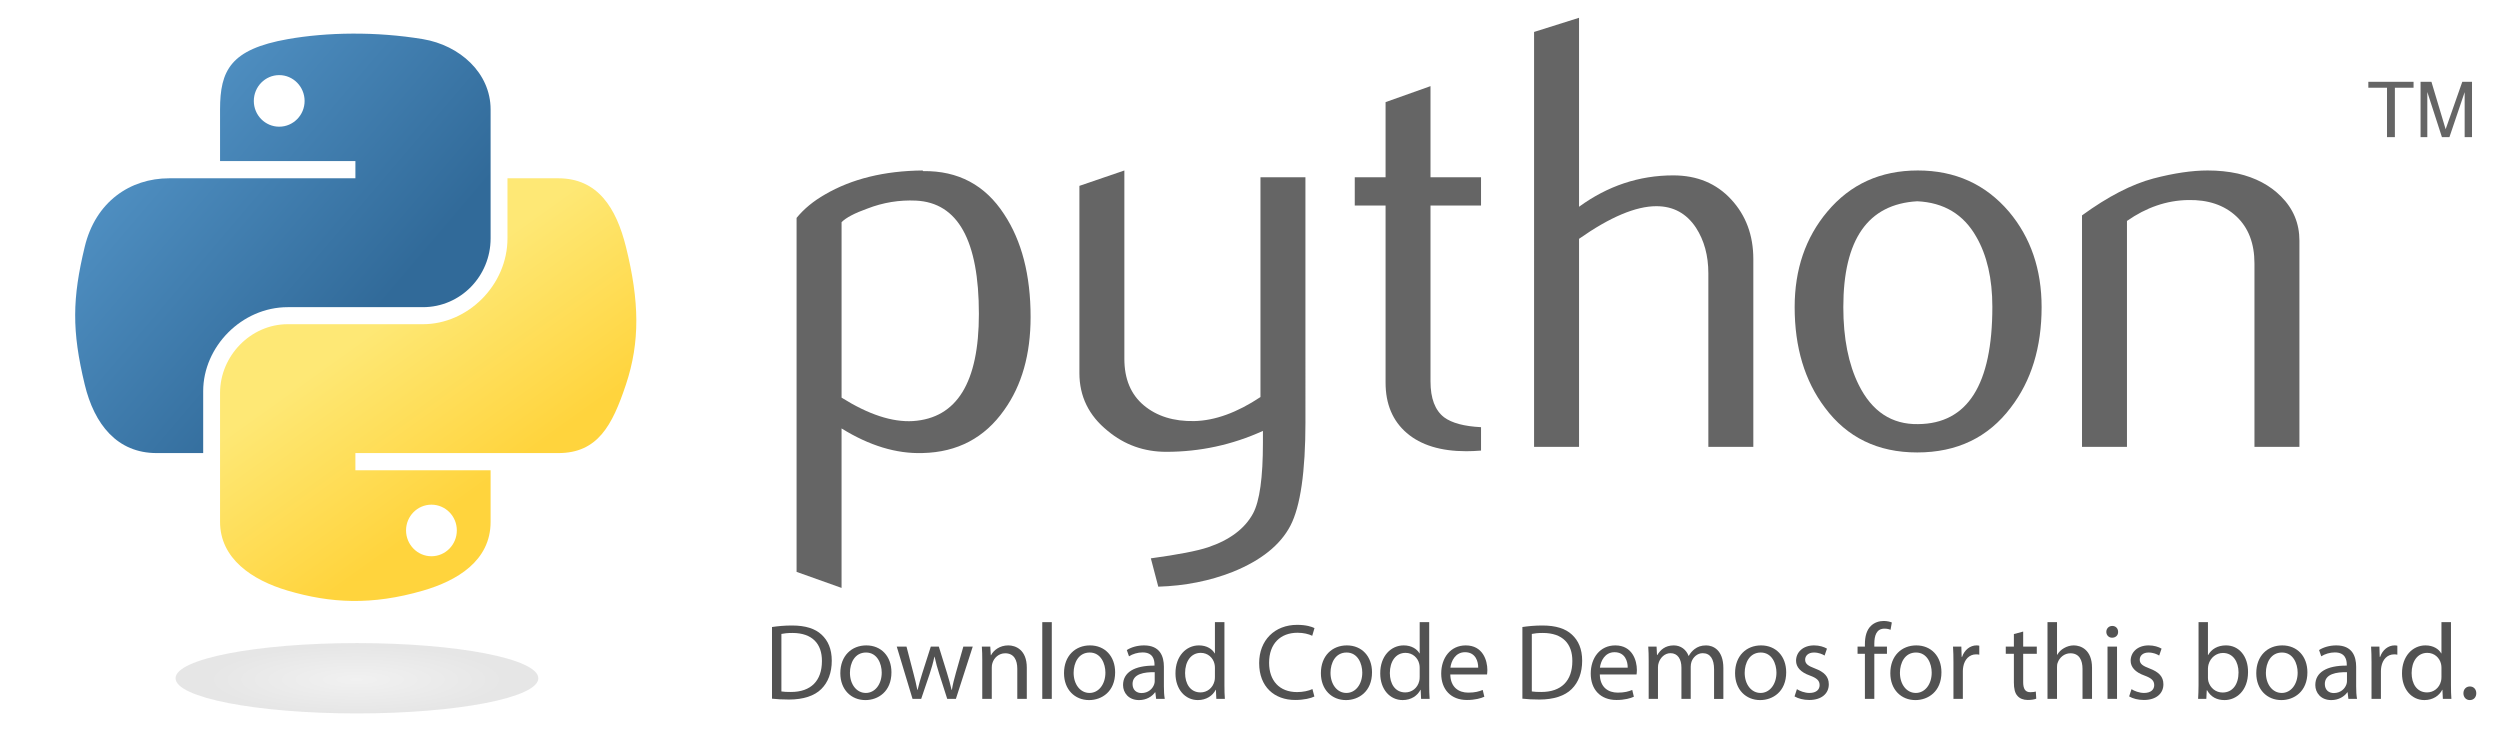 <?xml version="1.0" encoding="utf-8"?>
<!-- Generator: Adobe Illustrator 16.0.3, SVG Export Plug-In . SVG Version: 6.00 Build 0)  -->
<!DOCTYPE svg PUBLIC "-//W3C//DTD SVG 1.1//EN" "http://www.w3.org/Graphics/SVG/1.1/DTD/svg11.dtd">
<svg version="1.1" id="Layer_1" xmlns="http://www.w3.org/2000/svg" xmlns:xlink="http://www.w3.org/1999/xlink" x="0px" y="0px"
	 width="300px" height="88px" viewBox="0 0 300 88" enable-background="new 0 0 300 88" xml:space="preserve">
<path id="path46_1_" fill="#656565" d="M117.467,37.673c0-8.821-2.515-13.351-7.545-13.599c-2.002-0.094-3.957,0.225-5.857,0.963
	c-1.518,0.544-2.539,1.081-3.076,1.624v21.055c3.218,2.021,6.075,2.96,8.567,2.813C114.827,50.179,117.467,45.898,117.467,37.673z
	 M123.672,38.04c0,4.481-1.051,8.201-3.165,11.158c-2.355,3.349-5.621,5.072-9.795,5.167c-3.148,0.1-6.389-0.885-9.725-2.952V70.55
	l-5.397-1.925V26.148c0.886-1.087,2.025-2.02,3.408-2.811c3.212-1.872,7.115-2.833,11.708-2.88l0.077,0.076
	c4.198-0.053,7.434,1.67,9.707,5.166C122.61,28.904,123.672,33.015,123.672,38.04z"/>
<path id="path48_1_" fill="#656565" d="M156.655,50.599c0,6.011-0.603,10.173-1.807,12.488c-1.21,2.313-3.514,4.162-6.916,5.538
	c-2.756,1.086-5.738,1.677-8.938,1.776l-0.893-3.4c3.254-0.442,5.545-0.886,6.873-1.329c2.617-0.885,4.411-2.242,5.396-4.063
	c0.792-1.481,1.182-4.31,1.182-8.496v-1.405c-3.691,1.677-7.558,2.51-11.602,2.51c-2.657,0-5.002-0.833-7.021-2.51
	c-2.268-1.824-3.401-4.139-3.401-6.943V22.304l5.396-1.847v22.607c0,2.415,0.78,4.275,2.338,5.581
	c1.56,1.304,3.578,1.931,6.052,1.884c2.475-0.055,5.125-1.011,7.942-2.883V21.271h5.396V50.599z"/>
<path id="path50_1_" fill="#656565" d="M177.723,54.07c-0.645,0.053-1.234,0.076-1.778,0.076c-3.051,0-5.432-0.726-7.132-2.184
	c-1.694-1.458-2.544-3.473-2.544-6.041V24.665h-3.698v-3.394h3.698v-9.016l5.391-1.919v10.935h6.063v3.394h-6.063v21.109
	c0,2.025,0.543,3.461,1.629,4.3c0.934,0.69,2.414,1.086,4.435,1.187V54.07z"/>
<path id="path52_1_" fill="#656565" d="M210.398,53.627h-5.396v-20.83c0-2.121-0.498-3.945-1.482-5.468
	c-1.141-1.724-2.723-2.586-4.754-2.586c-2.473,0-5.566,1.305-9.281,3.915v24.97h-5.396V3.834l5.396-1.7v22.678
	c3.447-2.509,7.217-3.766,11.308-3.766c2.857,0,5.172,0.962,6.944,2.88c1.777,1.919,2.662,4.311,2.662,7.168V53.627L210.398,53.627z
	"/>
<path id="path54_1_" fill="#656565" d="M239.082,36.823c0-3.39-0.645-6.188-1.924-8.402c-1.524-2.698-3.892-4.122-7.094-4.269
	c-5.914,0.343-8.866,4.582-8.866,12.706c0,3.726,0.614,6.838,1.853,9.335c1.584,3.183,3.957,4.754,7.121,4.7
	C236.113,50.847,239.082,46.158,239.082,36.823z M244.993,36.858c0,4.825-1.234,8.84-3.696,12.045
	c-2.711,3.591-6.454,5.391-11.232,5.391c-4.734,0-8.425-1.8-11.087-5.391c-2.414-3.205-3.619-7.22-3.619-12.045
	c0-4.534,1.305-8.348,3.914-11.454c2.758-3.296,6.383-4.947,10.864-4.947c4.482,0,8.13,1.651,10.94,4.947
	C243.688,28.51,244.993,32.324,244.993,36.858z"/>
<path id="path56_1_" fill="#656565" d="M275.931,53.627h-5.396V31.616c0-2.415-0.726-4.298-2.178-5.656
	c-1.453-1.353-3.39-2.009-5.805-1.955c-2.563,0.047-5.001,0.887-7.316,2.509v27.113h-5.396v-27.78
	c3.105-2.261,5.963-3.738,8.573-4.429c2.461-0.643,4.635-0.961,6.507-0.961c1.281,0,2.485,0.123,3.618,0.371
	c2.12,0.489,3.845,1.399,5.173,2.734c1.482,1.476,2.219,3.247,2.219,5.319V53.627z"/>
<linearGradient id="path1948_2_" gradientUnits="userSpaceOnUse" x1="-69.406" y1="-256.005" x2="-3.363" y2="-312.827" gradientTransform="matrix(0.562 0 0 -0.568 46.41 -139.441)">
	<stop  offset="0" style="stop-color:#5C9FD3"/>
	<stop  offset="1" style="stop-color:#316A99"/>
</linearGradient>
<path id="path1948_1_" fill="url(#path1948_2_)" d="M42.289,4.034c-2.777,0.012-5.428,0.25-7.762,0.663
	c-6.873,1.215-8.121,3.756-8.121,8.443v6.19h16.242v2.064H26.407h-6.096c-4.721,0-8.854,2.836-10.146,8.234
	c-1.492,6.187-1.558,10.047,0,16.507c1.154,4.81,3.911,8.234,8.632,8.234h5.585v-7.421c0-5.36,4.637-10.089,10.146-10.089h16.224
	c4.516,0,8.121-3.717,8.121-8.253V13.14c0-4.401-3.713-7.708-8.121-8.443C47.96,4.232,45.065,4.021,42.289,4.034z M33.505,9.013
	c1.678,0,3.048,1.392,3.048,3.104c0,1.706-1.37,3.086-3.048,3.086c-1.683,0-3.047-1.38-3.047-3.086
	C30.458,10.405,31.822,9.013,33.505,9.013z"/>
<linearGradient id="path1950_2_" gradientUnits="userSpaceOnUse" x1="22.169" y1="-347.212" x2="-1.413" y2="-313.847" gradientTransform="matrix(0.562 0 0 -0.568 46.41 -139.441)">
	<stop  offset="0" style="stop-color:#FFD43D"/>
	<stop  offset="1" style="stop-color:#FEE875"/>
</linearGradient>
<path id="path1950_1_" fill="url(#path1950_2_)" d="M60.897,21.394v7.212c0,5.592-4.741,10.298-10.146,10.298H34.527
	c-4.443,0-8.121,3.803-8.121,8.253v15.466c0,4.401,3.827,6.992,8.121,8.254c5.141,1.512,10.071,1.785,16.224,0
	c4.089-1.184,8.121-3.566,8.121-8.254v-6.19H42.648v-2.063h16.223h8.122c4.721,0,6.479-3.292,8.122-8.234
	c1.695-5.088,1.623-9.98,0-16.507c-1.167-4.699-3.396-8.234-8.122-8.234H60.897z M51.773,60.56c1.684,0,3.047,1.38,3.047,3.086
	c0,1.712-1.364,3.104-3.047,3.104c-1.678,0-3.048-1.393-3.048-3.104C48.726,61.939,50.095,60.56,51.773,60.56z"/>
<path id="text3004_1_" fill="#656565" d="M286.441,16.459h0.945v-5.935h2.241V9.818H284.2v0.707h2.241V16.459 M290.468,16.459h0.809
	V11.04l1.755,5.418h0.899l1.828-5.401v5.402h0.882V9.818h-1.167l-1.997,5.689l-1.704-5.689h-1.305V16.459"/>
<radialGradient id="path1894_2_" cx="-1650.734" cy="173.219" r="17.59" gradientTransform="matrix(0 -0.24 -1.055 0 225.527 -314.621)" gradientUnits="userSpaceOnUse">
	<stop  offset="0" style="stop-color:#B9B9B9"/>
	<stop  offset="1" style="stop-color:#808080"/>
</radialGradient>
<path id="path1894_1_" opacity="0.2" fill="url(#path1894_2_)" enable-background="new    " d="M64.599,81.391
	c0,2.331-9.745,4.221-21.766,4.221s-21.766-1.89-21.766-4.221c0-2.33,9.745-4.221,21.766-4.221S64.599,79.061,64.599,81.391z"/>
<g>
	<path fill="#525252" d="M92.64,75.242c0.688-0.104,1.504-0.182,2.399-0.182c1.621,0,2.775,0.376,3.541,1.09
		c0.778,0.713,1.232,1.725,1.232,3.139c0,1.427-0.441,2.594-1.258,3.397c-0.817,0.817-2.166,1.259-3.865,1.259
		c-0.804,0-1.479-0.039-2.049-0.104V75.242z M93.768,82.973c0.285,0.052,0.7,0.064,1.141,0.064c2.413,0,3.723-1.349,3.723-3.709
		c0.013-2.063-1.154-3.373-3.541-3.373c-0.583,0-1.024,0.053-1.323,0.117V82.973z"/>
	<path fill="#525252" d="M106.973,80.677c0,2.321-1.608,3.333-3.125,3.333c-1.699,0-3.009-1.245-3.009-3.229
		c0-2.101,1.375-3.333,3.113-3.333C105.754,77.447,106.973,78.757,106.973,80.677z M101.993,80.741c0,1.375,0.792,2.413,1.907,2.413
		c1.089,0,1.907-1.025,1.907-2.438c0-1.063-0.532-2.413-1.881-2.413C102.577,78.303,101.993,79.548,101.993,80.741z"/>
	<path fill="#525252" d="M108.779,77.59l0.83,3.19c0.182,0.7,0.35,1.349,0.467,1.997h0.039c0.143-0.635,0.35-1.31,0.558-1.984
		l1.024-3.203h0.96l0.973,3.139c0.233,0.752,0.415,1.414,0.558,2.049h0.039c0.104-0.635,0.272-1.297,0.48-2.036l0.895-3.151h1.128
		l-2.023,6.277h-1.038l-0.96-2.996c-0.22-0.7-0.402-1.323-0.558-2.063h-0.026c-0.156,0.753-0.35,1.401-0.571,2.075l-1.012,2.983
		h-1.038l-1.894-6.277H108.779z"/>
	<path fill="#525252" d="M117.873,79.289c0-0.648-0.013-1.181-0.052-1.699h1.012l0.064,1.037h0.026
		c0.311-0.597,1.038-1.18,2.075-1.18c0.869,0,2.218,0.519,2.218,2.672v3.748h-1.142v-3.618c0-1.012-0.376-1.855-1.453-1.855
		c-0.752,0-1.336,0.532-1.53,1.168c-0.052,0.143-0.078,0.337-0.078,0.531v3.774h-1.142V79.289z"/>
	<path fill="#525252" d="M125.073,74.658h1.142v9.209h-1.142V74.658z"/>
	<path fill="#525252" d="M133.816,80.677c0,2.321-1.608,3.333-3.125,3.333c-1.699,0-3.009-1.245-3.009-3.229
		c0-2.101,1.375-3.333,3.113-3.333C132.597,77.447,133.816,78.757,133.816,80.677z M128.835,80.741c0,1.375,0.792,2.413,1.907,2.413
		c1.089,0,1.907-1.025,1.907-2.438c0-1.063-0.532-2.413-1.881-2.413C129.419,78.303,128.835,79.548,128.835,80.741z"/>
	<path fill="#525252" d="M138.734,83.867l-0.091-0.791h-0.039c-0.35,0.493-1.024,0.934-1.919,0.934
		c-1.271,0-1.919-0.895-1.919-1.803c0-1.518,1.349-2.348,3.774-2.335v-0.129c0-0.52-0.143-1.453-1.427-1.453
		c-0.583,0-1.193,0.182-1.634,0.467l-0.26-0.752c0.519-0.337,1.271-0.558,2.063-0.558c1.919,0,2.386,1.31,2.386,2.567v2.348
		c0,0.545,0.026,1.077,0.104,1.505H138.734z M138.565,80.664c-1.245-0.026-2.659,0.194-2.659,1.413c0,0.739,0.493,1.09,1.077,1.09
		c0.817,0,1.336-0.519,1.518-1.051c0.039-0.116,0.065-0.246,0.065-0.363V80.664z"/>
	<path fill="#525252" d="M146.932,74.658v7.588c0,0.558,0.013,1.193,0.052,1.621h-1.024l-0.052-1.09h-0.026
		c-0.351,0.701-1.116,1.232-2.14,1.232c-1.518,0-2.685-1.284-2.685-3.19c-0.013-2.088,1.284-3.372,2.814-3.372
		c0.96,0,1.608,0.454,1.894,0.96h0.026v-3.749H146.932z M145.791,80.145c0-0.143-0.013-0.337-0.052-0.479
		c-0.168-0.727-0.791-1.323-1.647-1.323c-1.18,0-1.881,1.038-1.881,2.426c0,1.271,0.623,2.321,1.855,2.321
		c0.765,0,1.465-0.506,1.673-1.361c0.039-0.156,0.052-0.312,0.052-0.493V80.145z"/>
	<path fill="#525252" d="M157.726,83.582c-0.415,0.207-1.245,0.415-2.309,0.415c-2.464,0-4.318-1.557-4.318-4.423
		c0-2.736,1.854-4.592,4.565-4.592c1.089,0,1.776,0.233,2.075,0.39l-0.272,0.921c-0.429-0.208-1.038-0.363-1.765-0.363
		c-2.049,0-3.411,1.31-3.411,3.605c0,2.14,1.232,3.515,3.359,3.515c0.688,0,1.388-0.143,1.842-0.363L157.726,83.582z"/>
	<path fill="#525252" d="M164.642,80.677c0,2.321-1.608,3.333-3.126,3.333c-1.699,0-3.009-1.245-3.009-3.229
		c0-2.101,1.374-3.333,3.112-3.333C163.422,77.447,164.642,78.757,164.642,80.677z M159.661,80.741c0,1.375,0.791,2.413,1.906,2.413
		c1.09,0,1.906-1.025,1.906-2.438c0-1.063-0.531-2.413-1.88-2.413C160.244,78.303,159.661,79.548,159.661,80.741z"/>
	<path fill="#525252" d="M171.504,74.658v7.588c0,0.558,0.013,1.193,0.052,1.621h-1.024l-0.052-1.09h-0.026
		c-0.35,0.701-1.115,1.232-2.14,1.232c-1.518,0-2.685-1.284-2.685-3.19c-0.014-2.088,1.284-3.372,2.814-3.372
		c0.96,0,1.608,0.454,1.894,0.96h0.025v-3.749H171.504z M170.362,80.145c0-0.143-0.013-0.337-0.052-0.479
		c-0.168-0.727-0.791-1.323-1.646-1.323c-1.181,0-1.881,1.038-1.881,2.426c0,1.271,0.622,2.321,1.854,2.321
		c0.766,0,1.466-0.506,1.673-1.361c0.039-0.156,0.052-0.312,0.052-0.493V80.145z"/>
	<path fill="#525252" d="M174.035,80.936c0.026,1.544,1.012,2.18,2.153,2.18c0.817,0,1.31-0.143,1.738-0.324l0.194,0.816
		c-0.402,0.182-1.09,0.39-2.088,0.39c-1.933,0-3.087-1.271-3.087-3.165s1.115-3.385,2.944-3.385c2.049,0,2.594,1.803,2.594,2.957
		c0,0.233-0.026,0.415-0.039,0.531H174.035z M177.382,80.119c0.013-0.727-0.299-1.855-1.582-1.855c-1.154,0-1.66,1.064-1.751,1.855
		H177.382z"/>
	<path fill="#525252" d="M182.688,75.242c0.688-0.104,1.505-0.182,2.399-0.182c1.622,0,2.776,0.376,3.541,1.09
		c0.778,0.713,1.232,1.725,1.232,3.139c0,1.427-0.441,2.594-1.258,3.397c-0.817,0.817-2.166,1.259-3.865,1.259
		c-0.805,0-1.479-0.039-2.05-0.104V75.242z M183.817,82.973c0.285,0.052,0.7,0.064,1.142,0.064c2.412,0,3.722-1.349,3.722-3.709
		c0.014-2.063-1.154-3.373-3.54-3.373c-0.584,0-1.025,0.053-1.323,0.117V82.973z"/>
	<path fill="#525252" d="M191.978,80.936c0.026,1.544,1.012,2.18,2.153,2.18c0.817,0,1.31-0.143,1.738-0.324l0.194,0.816
		c-0.402,0.182-1.09,0.39-2.088,0.39c-1.933,0-3.087-1.271-3.087-3.165s1.115-3.385,2.944-3.385c2.049,0,2.594,1.803,2.594,2.957
		c0,0.233-0.026,0.415-0.039,0.531H191.978z M195.324,80.119c0.013-0.727-0.299-1.855-1.582-1.855c-1.154,0-1.66,1.064-1.751,1.855
		H195.324z"/>
	<path fill="#525252" d="M197.842,79.289c0-0.648-0.014-1.181-0.053-1.699h0.999l0.052,1.012h0.039
		c0.351-0.597,0.934-1.154,1.972-1.154c0.855,0,1.504,0.519,1.776,1.258h0.026c0.194-0.351,0.44-0.622,0.7-0.817
		c0.376-0.285,0.791-0.44,1.388-0.44c0.83,0,2.063,0.545,2.063,2.724v3.696h-1.115v-3.554c0-1.206-0.441-1.933-1.362-1.933
		c-0.648,0-1.154,0.479-1.349,1.038c-0.052,0.155-0.091,0.362-0.091,0.57v3.878h-1.115v-3.762c0-0.998-0.441-1.725-1.311-1.725
		c-0.713,0-1.231,0.57-1.413,1.142c-0.065,0.168-0.091,0.363-0.091,0.558v3.787h-1.115V79.289z"/>
	<path fill="#525252" d="M214.343,80.677c0,2.321-1.608,3.333-3.126,3.333c-1.699,0-3.009-1.245-3.009-3.229
		c0-2.101,1.374-3.333,3.112-3.333C213.123,77.447,214.343,78.757,214.343,80.677z M209.362,80.741c0,1.375,0.791,2.413,1.906,2.413
		c1.09,0,1.906-1.025,1.906-2.438c0-1.063-0.531-2.413-1.88-2.413C209.945,78.303,209.362,79.548,209.362,80.741z"/>
	<path fill="#525252" d="M215.629,82.7c0.337,0.22,0.934,0.454,1.505,0.454c0.83,0,1.219-0.415,1.219-0.935
		c0-0.545-0.324-0.843-1.167-1.154c-1.129-0.401-1.66-1.024-1.66-1.776c0-1.012,0.817-1.842,2.166-1.842
		c0.636,0,1.193,0.182,1.543,0.389l-0.285,0.83c-0.246-0.155-0.7-0.363-1.284-0.363c-0.674,0-1.05,0.39-1.05,0.856
		c0,0.519,0.376,0.752,1.192,1.063c1.09,0.415,1.647,0.96,1.647,1.894c0,1.103-0.855,1.881-2.348,1.881
		c-0.688,0-1.322-0.169-1.764-0.428L215.629,82.7z"/>
	<path fill="#525252" d="M223.789,83.867v-5.408h-0.882V77.59h0.882v-0.299c0-0.882,0.194-1.686,0.727-2.191
		c0.428-0.415,0.998-0.584,1.53-0.584c0.402,0,0.752,0.091,0.973,0.182l-0.155,0.882c-0.169-0.077-0.402-0.143-0.727-0.143
		c-0.973,0-1.219,0.856-1.219,1.816v0.337h1.517v0.869h-1.517v5.408H223.789z"/>
	<path fill="#525252" d="M232.973,80.677c0,2.321-1.608,3.333-3.126,3.333c-1.699,0-3.009-1.245-3.009-3.229
		c0-2.101,1.375-3.333,3.112-3.333C231.753,77.447,232.973,78.757,232.973,80.677z M227.992,80.741c0,1.375,0.791,2.413,1.906,2.413
		c1.09,0,1.906-1.025,1.906-2.438c0-1.063-0.531-2.413-1.88-2.413C228.575,78.303,227.992,79.548,227.992,80.741z"/>
	<path fill="#525252" d="M234.415,79.548c0-0.739-0.014-1.374-0.053-1.958h0.999l0.039,1.232h0.052
		c0.285-0.844,0.973-1.375,1.738-1.375c0.13,0,0.22,0.013,0.324,0.039v1.076c-0.117-0.026-0.233-0.039-0.39-0.039
		c-0.804,0-1.375,0.609-1.53,1.466c-0.025,0.155-0.052,0.337-0.052,0.531v3.347h-1.128V79.548z"/>
	<path fill="#525252" d="M242.781,75.787v1.803h1.635v0.869h-1.635v3.385c0,0.778,0.221,1.22,0.856,1.22
		c0.298,0,0.519-0.039,0.661-0.078l0.052,0.855c-0.22,0.091-0.57,0.156-1.012,0.156c-0.531,0-0.959-0.169-1.231-0.48
		c-0.324-0.337-0.441-0.895-0.441-1.634v-3.424h-0.973V77.59h0.973v-1.505L242.781,75.787z"/>
	<path fill="#525252" d="M245.701,74.658h1.141v3.917h0.026c0.182-0.324,0.467-0.609,0.817-0.804
		c0.337-0.194,0.739-0.324,1.167-0.324c0.843,0,2.191,0.519,2.191,2.685v3.735h-1.141v-3.605c0-1.012-0.376-1.868-1.453-1.868
		c-0.739,0-1.323,0.52-1.53,1.142c-0.064,0.155-0.078,0.324-0.078,0.545v3.787h-1.141V74.658z"/>
	<path fill="#525252" d="M254.173,75.826c0.013,0.389-0.272,0.7-0.727,0.7c-0.401,0-0.688-0.312-0.688-0.7
		c0-0.402,0.299-0.714,0.714-0.714C253.9,75.112,254.173,75.424,254.173,75.826z M252.902,83.867V77.59h1.141v6.277H252.902z"/>
	<path fill="#525252" d="M255.781,82.7c0.337,0.22,0.934,0.454,1.505,0.454c0.83,0,1.219-0.415,1.219-0.935
		c0-0.545-0.324-0.843-1.167-1.154c-1.129-0.401-1.66-1.024-1.66-1.776c0-1.012,0.817-1.842,2.166-1.842
		c0.636,0,1.193,0.182,1.543,0.389l-0.285,0.83c-0.246-0.155-0.7-0.363-1.284-0.363c-0.674,0-1.05,0.39-1.05,0.856
		c0,0.519,0.376,0.752,1.192,1.063c1.09,0.415,1.647,0.96,1.647,1.894c0,1.103-0.855,1.881-2.348,1.881
		c-0.688,0-1.322-0.169-1.764-0.428L255.781,82.7z"/>
	<path fill="#525252" d="M263.772,83.867c0.026-0.428,0.053-1.063,0.053-1.621v-7.588h1.128v3.943h0.026
		c0.401-0.7,1.128-1.154,2.14-1.154c1.557,0,2.659,1.297,2.646,3.203c0,2.244-1.413,3.359-2.814,3.359
		c-0.907,0-1.634-0.35-2.101-1.18h-0.039l-0.052,1.037H263.772z M264.953,81.351c0,0.144,0.026,0.286,0.052,0.415
		c0.221,0.792,0.882,1.336,1.712,1.336c1.193,0,1.907-0.973,1.907-2.412c0-1.258-0.648-2.335-1.868-2.335
		c-0.778,0-1.505,0.532-1.738,1.401c-0.025,0.13-0.064,0.285-0.064,0.467V81.351z"/>
	<path fill="#525252" d="M276.888,80.677c0,2.321-1.608,3.333-3.126,3.333c-1.699,0-3.009-1.245-3.009-3.229
		c0-2.101,1.374-3.333,3.112-3.333C275.668,77.447,276.888,78.757,276.888,80.677z M271.907,80.741c0,1.375,0.791,2.413,1.906,2.413
		c1.09,0,1.906-1.025,1.906-2.438c0-1.063-0.531-2.413-1.88-2.413C272.49,78.303,271.907,79.548,271.907,80.741z"/>
	<path fill="#525252" d="M281.806,83.867l-0.091-0.791h-0.039c-0.35,0.493-1.024,0.934-1.92,0.934c-1.271,0-1.919-0.895-1.919-1.803
		c0-1.518,1.349-2.348,3.774-2.335v-0.129c0-0.52-0.143-1.453-1.427-1.453c-0.584,0-1.193,0.182-1.635,0.467l-0.259-0.752
		c0.519-0.337,1.271-0.558,2.062-0.558c1.92,0,2.387,1.31,2.387,2.567v2.348c0,0.545,0.026,1.077,0.104,1.505H281.806z
		 M281.637,80.664c-1.245-0.026-2.658,0.194-2.658,1.413c0,0.739,0.492,1.09,1.076,1.09c0.817,0,1.336-0.519,1.518-1.051
		c0.039-0.116,0.064-0.246,0.064-0.363V80.664z"/>
	<path fill="#525252" d="M284.583,79.548c0-0.739-0.014-1.374-0.053-1.958h0.999l0.039,1.232h0.052
		c0.285-0.844,0.973-1.375,1.738-1.375c0.13,0,0.22,0.013,0.324,0.039v1.076c-0.117-0.026-0.233-0.039-0.39-0.039
		c-0.804,0-1.375,0.609-1.53,1.466c-0.025,0.155-0.052,0.337-0.052,0.531v3.347h-1.128V79.548z"/>
	<path fill="#525252" d="M294.116,74.658v7.588c0,0.558,0.013,1.193,0.052,1.621h-1.024l-0.052-1.09h-0.026
		c-0.35,0.701-1.115,1.232-2.14,1.232c-1.518,0-2.685-1.284-2.685-3.19c-0.014-2.088,1.284-3.372,2.814-3.372
		c0.96,0,1.608,0.454,1.894,0.96h0.025v-3.749H294.116z M292.975,80.145c0-0.143-0.013-0.337-0.052-0.479
		c-0.168-0.727-0.791-1.323-1.647-1.323c-1.18,0-1.88,1.038-1.88,2.426c0,1.271,0.622,2.321,1.854,2.321
		c0.766,0,1.466-0.506,1.673-1.361c0.039-0.156,0.052-0.312,0.052-0.493V80.145z"/>
	<path fill="#525252" d="M295.61,83.192c0-0.479,0.324-0.816,0.778-0.816c0.453,0,0.765,0.337,0.765,0.816
		c0,0.468-0.298,0.817-0.778,0.817C295.921,84.01,295.61,83.66,295.61,83.192z"/>
</g>
<g>
</g>
<g>
</g>
<g>
</g>
<g>
</g>
<g>
</g>
<g>
</g>
</svg>

